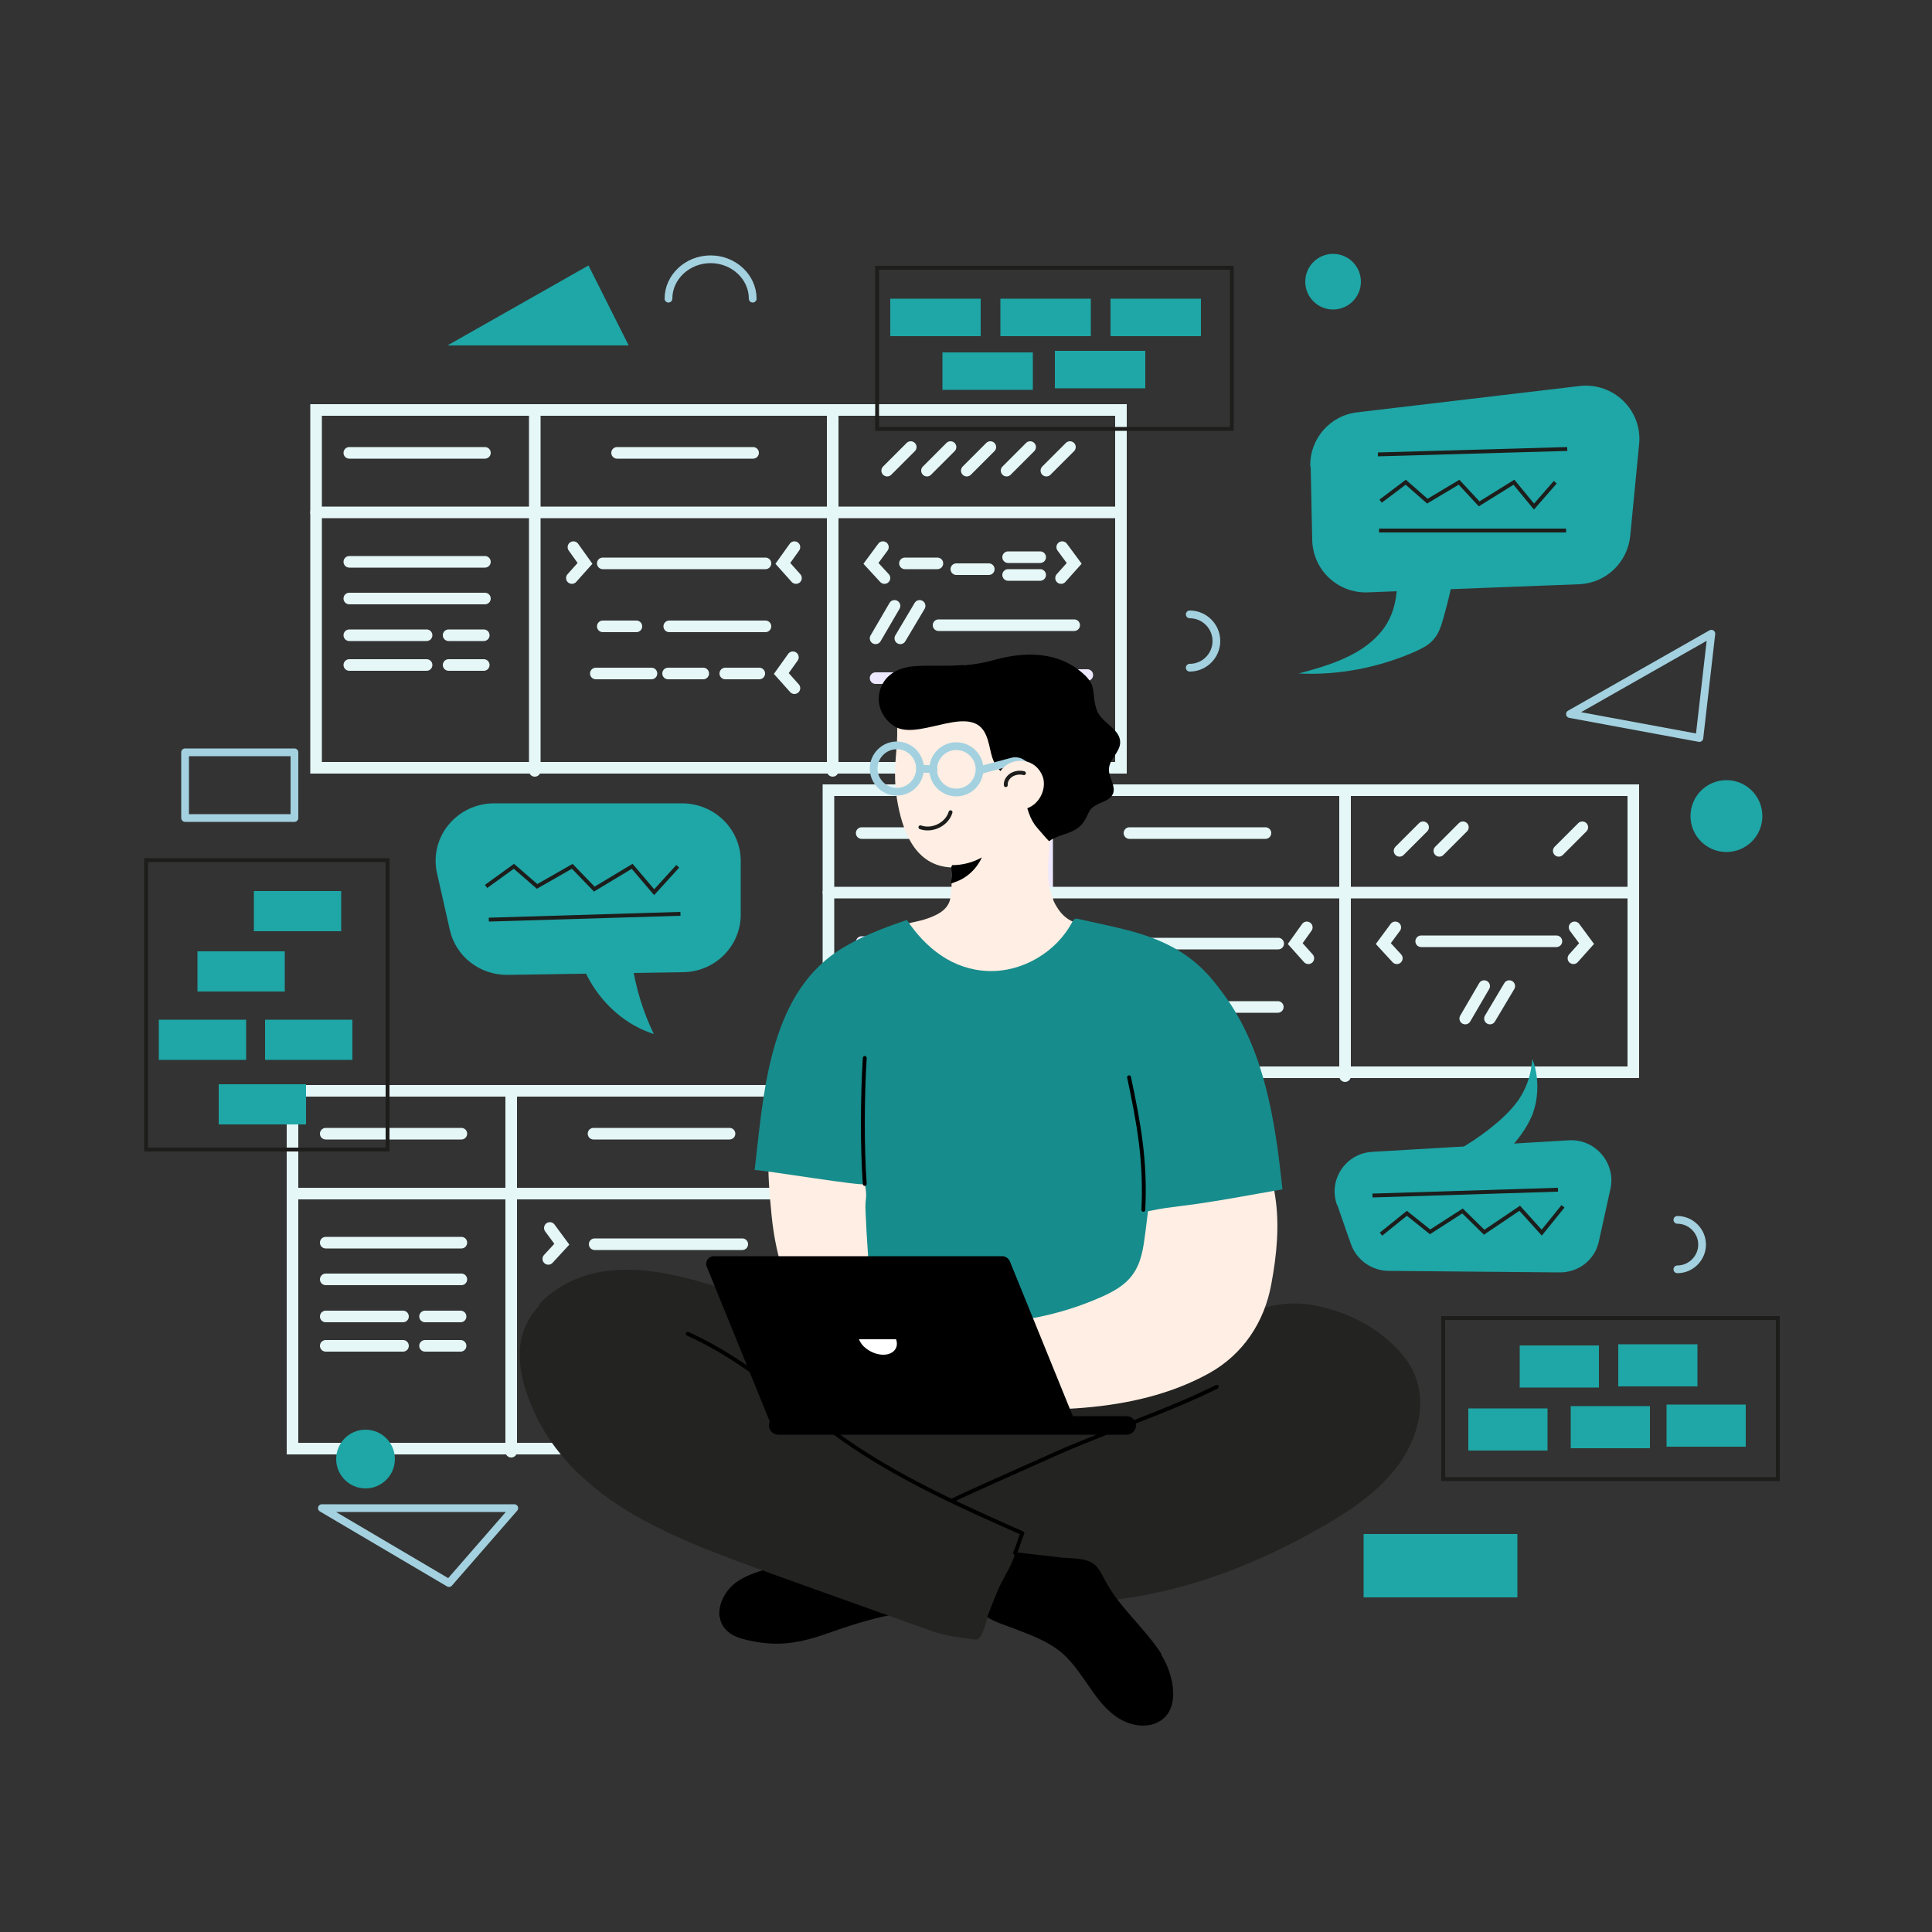 <svg xmlns="http://www.w3.org/2000/svg" xmlns:i="http://ns.adobe.com/AdobeIllustrator/10.0/" viewBox="0 0 500 500"><rect x="0" y="0" width="500" height="500" fill="#333333" stroke="none"/><defs><style>      .cls-1 {        fill: #232322;      }      .cls-2 {        stroke: #a3d1e0;        stroke-width: 2px;      }      .cls-2, .cls-3, .cls-4, .cls-5, .cls-6, .cls-7, .cls-8 {        fill: none;      }      .cls-2, .cls-3, .cls-4, .cls-6, .cls-9, .cls-7 {        stroke-linecap: round;      }      .cls-2, .cls-6, .cls-9, .cls-7, .cls-8 {        stroke-linejoin: round;      }      .cls-3, .cls-4, .cls-5 {        stroke-miterlimit: 10;      }      .cls-3, .cls-4, .cls-8 {        stroke-width: 3px;      }      .cls-3, .cls-8 {        stroke: #eee8ff;      }      .cls-4 {        stroke: #e6f7f7;      }      .cls-10 {        fill: #fff;      }      .cls-5 {        stroke: #1d1d1b;      }      .cls-6, .cls-9 {        stroke: #000;      }      .cls-11 {        fill: #ffeee3;      }      .cls-9 {        fill: #ee7273;      }      .cls-7 {        stroke: #1c1c1b;      }      .cls-12 {        fill: #178c8c;      }      .cls-13 {        fill: #1fa6a6;      }    </style></defs><g><g id="Layer_1"><g><g><rect class="cls-4" x="81.8" y="106.1" width="208.3" height="92.6"></rect><line class="cls-4" x1="138.4" y1="106.1" x2="138.4" y2="199.5"></line><line class="cls-4" x1="215.5" y1="106.1" x2="215.5" y2="199.5"></line><line class="cls-4" x1="81.8" y1="132.6" x2="290.1" y2="132.6"></line><line class="cls-4" x1="90.4" y1="117.2" x2="125.5" y2="117.2"></line><line class="cls-4" x1="159.7" y1="117.2" x2="194.9" y2="117.2"></line><line class="cls-4" x1="90.4" y1="145.4" x2="125.5" y2="145.4"></line><line class="cls-4" x1="90.4" y1="154.9" x2="125.5" y2="154.9"></line><line class="cls-4" x1="90.4" y1="164.4" x2="110.4" y2="164.4"></line><line class="cls-4" x1="116.1" y1="164.4" x2="125.2" y2="164.4"></line><line class="cls-4" x1="90.4" y1="172.1" x2="110.4" y2="172.1"></line><line class="cls-4" x1="116.1" y1="172.1" x2="125.2" y2="172.1"></line><g><line class="cls-4" x1="156" y1="145.8" x2="198.1" y2="145.8"></line><polyline class="cls-4" points="205.6 141.6 202.6 145.8 206 149.6"></polyline><polyline class="cls-4" points="148.4 141.6 151.4 145.8 148 149.6"></polyline></g><path class="cls-4" d="M173.2,162.1h24.9"></path><path class="cls-4" d="M156,162.1h8.7"></path><polyline class="cls-4" points="205.2 170.1 202.2 174.3 205.6 178.1"></polyline><polyline class="cls-4" points="228.5 141.6 225.4 145.8 228.9 149.6"></polyline><polyline class="cls-4" points="274.9 141.6 278 145.8 274.6 149.6"></polyline><line class="cls-4" x1="154.2" y1="174.3" x2="168.6" y2="174.3"></line><line class="cls-4" x1="172.9" y1="174.3" x2="182" y2="174.3"></line><line class="cls-4" x1="187.7" y1="174.3" x2="196.5" y2="174.3"></line><line class="cls-4" x1="234.2" y1="145.8" x2="242.6" y2="145.8"></line><line class="cls-4" x1="247.5" y1="147.3" x2="255.9" y2="147.3"></line><line class="cls-4" x1="242.9" y1="161.8" x2="278" y2="161.8"></line><line class="cls-3" x1="226.6" y1="175.5" x2="246.4" y2="175.5"></line><line class="cls-3" x1="252.1" y1="175.5" x2="262" y2="175.5"></line><line class="cls-3" x1="267.3" y1="174.7" x2="281.4" y2="174.7"></line><line class="cls-4" x1="260.9" y1="148.8" x2="269.2" y2="148.8"></line><line class="cls-4" x1="260.9" y1="144.2" x2="269.2" y2="144.2"></line><line class="cls-4" x1="231.5" y1="156.8" x2="226.6" y2="165.2"></line><line class="cls-4" x1="238" y1="156.8" x2="233" y2="165.2"></line><line class="cls-4" x1="235.7" y1="115.7" x2="229.6" y2="121.8"></line><line class="cls-4" x1="246" y1="115.7" x2="239.9" y2="121.8"></line><line class="cls-4" x1="256.3" y1="115.7" x2="250.2" y2="121.8"></line><line class="cls-4" x1="266.6" y1="115.7" x2="260.5" y2="121.8"></line><line class="cls-4" x1="276.9" y1="115.7" x2="270.8" y2="121.8"></line></g><g><rect class="cls-4" x="214.4" y="204.5" width="208.3" height="73"></rect><line class="cls-8" x1="271" y1="204.5" x2="271" y2="278.5"></line><line class="cls-4" x1="348.1" y1="204.5" x2="348.1" y2="278.5"></line><line class="cls-4" x1="214.4" y1="231" x2="422.7" y2="231"></line><line class="cls-4" x1="223" y1="215.6" x2="258.1" y2="215.6"></line><line class="cls-4" x1="292.3" y1="215.6" x2="327.5" y2="215.6"></line><line class="cls-3" x1="223" y1="243.8" x2="258.1" y2="243.8"></line><line class="cls-3" x1="223" y1="253.3" x2="258.1" y2="253.3"></line><line class="cls-3" x1="223" y1="262.9" x2="243" y2="262.9"></line><line class="cls-3" x1="248.7" y1="262.9" x2="257.8" y2="262.9"></line><line class="cls-3" x1="223" y1="270.5" x2="243" y2="270.5"></line><line class="cls-3" x1="248.7" y1="270.5" x2="257.8" y2="270.5"></line><g><line class="cls-4" x1="288.6" y1="244.2" x2="330.8" y2="244.2"></line><polyline class="cls-4" points="338.2 240 335.2 244.2 338.6 248"></polyline><polyline class="cls-3" points="281 240 284 244.2 280.6 248"></polyline></g><path class="cls-4" d="M305.8,260.6h24.9"></path><path class="cls-3" d="M288.6,260.6h8.7"></path><polyline class="cls-4" points="361.1 240 358 244.2 361.5 248"></polyline><polyline class="cls-4" points="407.5 240 410.6 244.2 407.2 248"></polyline><line class="cls-4" x1="367.8" y1="243.6" x2="402.8" y2="243.6"></line><line class="cls-4" x1="384.1" y1="255.2" x2="379.2" y2="263.6"></line><line class="cls-4" x1="390.6" y1="255.2" x2="385.6" y2="263.6"></line><line class="cls-4" x1="368.3" y1="214.1" x2="362.2" y2="220.2"></line><line class="cls-4" x1="378.6" y1="214.1" x2="372.5" y2="220.2"></line><line class="cls-4" x1="409.5" y1="214.1" x2="403.4" y2="220.2"></line></g><g><rect class="cls-4" x="75.7" y="282.3" width="208.3" height="92.6"></rect><line class="cls-4" x1="132.3" y1="282.3" x2="132.3" y2="375.7"></line><line class="cls-3" x1="209.4" y1="282.3" x2="209.4" y2="375.7"></line><line class="cls-4" x1="75.7" y1="308.9" x2="284" y2="308.9"></line><line class="cls-4" x1="84.3" y1="293.4" x2="119.4" y2="293.4"></line><line class="cls-4" x1="153.6" y1="293.4" x2="188.8" y2="293.4"></line><line class="cls-4" x1="84.3" y1="321.6" x2="119.4" y2="321.6"></line><line class="cls-4" x1="84.3" y1="331.1" x2="119.4" y2="331.1"></line><line class="cls-4" x1="84.3" y1="340.7" x2="104.3" y2="340.7"></line><line class="cls-4" x1="110" y1="340.7" x2="119.2" y2="340.7"></line><line class="cls-4" x1="84.3" y1="348.3" x2="104.3" y2="348.3"></line><line class="cls-4" x1="110" y1="348.3" x2="119.2" y2="348.3"></line><g><line class="cls-4" x1="153.9" y1="322" x2="192.1" y2="322"></line><polyline class="cls-4" points="142.3 317.8 145.4 322 141.9 325.8"></polyline></g><path class="cls-3" d="M167.2,338.4h24.9"></path><path class="cls-3" d="M149.9,338.4h8.7"></path><polyline class="cls-3" points="199.1 346.4 196.1 350.6 199.5 354.4"></polyline><polyline class="cls-3" points="222.4 317.8 219.3 322 222.8 325.8"></polyline><polyline class="cls-3" points="268.9 317.8 271.9 322 268.5 325.8"></polyline><line class="cls-3" x1="148.1" y1="350.6" x2="162.6" y2="350.6"></line><line class="cls-3" x1="166.8" y1="350.6" x2="175.9" y2="350.6"></line><line class="cls-3" x1="181.6" y1="350.6" x2="190.4" y2="350.6"></line><line class="cls-3" x1="228.1" y1="322" x2="236.5" y2="322"></line><line class="cls-3" x1="241.4" y1="323.5" x2="249.8" y2="323.5"></line><line class="cls-3" x1="236.9" y1="338" x2="271.9" y2="338"></line><line class="cls-3" x1="220.5" y1="351.7" x2="240.3" y2="351.7"></line><line class="cls-3" x1="246" y1="351.7" x2="255.9" y2="351.7"></line><line class="cls-3" x1="261.2" y1="351" x2="275.3" y2="351"></line><line class="cls-3" x1="254.8" y1="325" x2="263.1" y2="325"></line><line class="cls-3" x1="254.8" y1="320.5" x2="263.1" y2="320.5"></line><line class="cls-3" x1="225.4" y1="333" x2="220.5" y2="341.4"></line><line class="cls-3" x1="231.9" y1="333" x2="227" y2="341.4"></line><line class="cls-3" x1="229.6" y1="291.9" x2="223.5" y2="298"></line><line class="cls-3" x1="239.9" y1="291.9" x2="233.8" y2="298"></line><line class="cls-3" x1="250.2" y1="291.9" x2="244.1" y2="298"></line><line class="cls-3" x1="260.5" y1="291.9" x2="254.4" y2="298"></line><line class="cls-3" x1="270.8" y1="291.9" x2="264.7" y2="298"></line></g></g><path class="cls-11" d="M236.2,335.6c4,4.5,8.8,8.7,13.9,11.9,3,1.9,6.2,3.4,9.3,5,0,0,.1.2.2.3,1,1.3,2,2.8,1.7,4.4-.4,1.9-2.4,3-4.4,3.4-5.1,1.1-12.6.5-17.6-.8-10.4-2.6-20.7-7.1-27.9-15.2-7.4-8.3-10.6-19.1-11.7-29.9-1.1-11.3-1.9-21.6,2.6-32.5,1.3-3.2,3-6.3,5.6-8.6s6.2-3.6,9.6-2.7c3,.8,5.4,3.3,6.7,6.1s1.6,6,1.7,9.2c.2,8.3,0,13.8.6,22.1.8,9.5,3.3,20.3,9.6,27.3h0Z"></path><path class="cls-11" d="M233.1,251.4c-1.9-2.4-4.7-8.5-1.6-11.1.5-.4,1.1-.6,1.6-.8,1.9-.6,3.8-.9,5.7-1.4,2.9-.9,6.4-2.2,7.1-5.4.6-2.7.2-5.5.6-8.2-9.8-.2-13.1-9.7-14.4-17.9-.7-4.4-.5-8.4-.1-12.7.5-5-.2-9.8.7-14.8.1-.7.3-1.4.8-1.8.5-.4,1.2-.5,1.9-.6,6.2-.5,12.4-.7,18.5.3,5.2.8,14.3,2.7,16.5,8.2,2.7,6.7,3,14,2.6,21.1-.3,5.6-1.4,11.2-1.7,16.9-.2,3.8.1,8.2,2.2,11.5.9,1.5,2.1,2.8,3.7,3.6,2,1.1,3.5,0,5.1,1.8,1.4,1.6,2.4,4.4,1.9,6.5-.5,2.2-2.3,3.8-4.1,5.2-5,3.7-10.5,6.7-16.4,8.7-2.6.9-5.2,1.6-8,1.5-3.6,0-7.1-1.5-10.4-2.9-3.6-1.5-7.4-3.1-10.3-5.8-.7-.6-1.4-1.3-1.9-2.1h0Z"></path><path class="cls-12" d="M324,280.5c-1.1-13.9-7.4-28.2-20.2-35.2-7.8-4.3-16.3-5.5-24.8-7.5-.2,0-.5-.1-.8,0-.3.1-.5.5-.7.8-4.1,7.8-12.9,13-21.7,12.7-9.2-.3-16.2-5.9-21.1-13.2-6.3,2.1-12.5,4.5-18,8.1-17.9,12-19.1,37.3-21.4,56.6,2.4,0,28.7,4.4,28.5,3.6.8,3.9,0,3.3.2,7.1.3,7.1.8,14.2,1.5,21.3.7,8.1,2,16,3.8,23.9,18.4,6.1,39.4,4.6,59.2,2.8,5.6-.5,11.5-1.1,16.3-3.9,13.7-8,14.3-31.8,16.2-45.6,1.5-10.7,3.7-20.7,2.9-31.6h0Z"></path><path d="M186.2,418.5c-.4-3.2,1.4-6.8,4.2-8.9,3.8-2.8,8.6-3.5,13.1-5,5-1.6,9.7-4.2,14.5-6.3,4.8-2.1,10-3.9,15.2-3.7s10.7,2.6,13.4,7.2c2.2,3.8,1.7,8.6-.8,12.1-2.6,3.6-5.7,2.8-9.8,3.2-7.4.8-14.5,3-21.5,5.5-7.5,2.6-12.9,3.7-20.9,1.9-2.1-.5-4.3-1.1-5.8-2.8-.9-1-1.4-2.1-1.5-3.3h0Z"></path><path class="cls-1" d="M139.5,337.6c4-4.4,9.8-7.3,15.7-8.4,8.3-1.5,16.8,0,24.9,2.2,17.2,4.7,33.3,12.6,50.5,17,7.6,2,12.6,1.2,20.1.6,9.5-.8,19.2.2,28.8-.4,8.9-.5,18.6-1.2,26.9,1.2,1.1-.7,2.2-1.4,3.3-2.1,9.3-6.1,18.6-12.1,30.3-9.9,9.2,1.7,18.1,6.4,23.8,13.9,6,8,4.2,18.4-1.2,26.4-4.5,6.6-11.1,11.5-18,15.6-23.7,14.1-49.6,22.8-77.5,20.9-3.7-.3-8.2-.3-10.9,2.7-1,1.1-1.6,7.3-3.9,7-2.8-.3-8.1-1.1-10.7-2-14.1-5.1-28.3-10.1-42.4-15.2-12.4-4.5-24.9-9-36.2-15.7-9.8-5.9-18.6-13.8-23.8-24-3.7-7.4-6.8-17.1-2.9-24.8.9-1.8,2-3.4,3.3-4.8h0Z"></path><path class="cls-6" d="M314.9,358.9c-14.1,7-28.9,11.5-43.2,18-5.4,2.4-10.7,4.8-16.1,7.2-3,1.4-6.1,2.7-9.1,4.2"></path><path d="M300.6,428.1c-4.2-6.6-10.7-11.9-14.4-18.7-.8-1.5-1.5-3-2.6-4.2-2.1-2.1-6-1.8-8.8-2.1-3.8-.4-7.5-.9-11.3-1.3-.2,0-.5,0-.7,0,0,0,0,0,0,0-.8,2.9-2.5,5.6-3.9,8.3-.8,1.6-3.1,7.5-3.4,8.4,1.5,1.1,4.9,2.2,7,3,4.5,1.7,9.1,3.4,12.7,6.6,2.6,2.4,4.6,5.4,6.6,8.3s4.2,5.9,7.1,7.9,6.8,3,10.1,1.7c7.1-2.8,4.7-12.9,1.5-17.8h0Z"></path><path class="cls-11" d="M241.8,362.6c-1-.5-1.8-1.4-2.4-3.2-1-2.9-.4-6.3,1.2-8.9,2.3-3.6,6.4-5.8,10.5-6.9s8.5-1.4,12.7-1.9c7.2-1,14.3-3,20.9-5.9,3.2-1.4,6.4-3.1,8.4-5.9,2.3-3.1,2.8-7,3.3-10.8.7-5.6,1.4-11.3,2.1-16.9.6-4.9,1.2-9.9,3.6-14.2s7-7.8,11.9-7.4c4.2.3,7.8,3.4,9.9,7.1,3.4,6,5,15,6.1,21.8,1.2,7.6.4,15.4-1,22.9-1.8,9.8-7.3,18.1-16.1,23-19.7,10.9-44.9,10.2-66.6,8.2-1.9-.2-3.4-.2-4.5-.8h0Z"></path><path d="M249.4,172.1c-2.4.2-4.8.2-7.1.2-4.2,0-8.8-.3-12,2.4-2.1,1.7-3.2,4.6-2.8,7.3s2.2,5.1,4.6,6.3c6.6,3,19.6-6.5,23.1,2,1.4,3.3.9,6.2,3.5,9,2.1,2.3,5,3.2,6.1,6.4.9,2.5,1.3,5.3,2.9,7.6.4.6.9,1.1,1.3,1.6.8.9,1.6,1.9,2.5,2.8,3.2-2.3,7.3-1.6,9.5-5.9.5-.9.8-1.9,1.5-2.6,1.6-1.6,4.6-1.7,5.5-3.7.9-2-1.1-4.2-1-6.4,0-2.6,2.9-4.4,2.9-7,0-3.5-4.7-4.9-6-8.2-1.6-4.4.2-6.2-3.5-9.5-6.7-6-15.4-5.8-23.5-3.5-2.5.7-5.1,1.1-7.6,1.3h0Z"></path><path class="cls-2" d="M253.7,199.3l8.2-2.2c1.1-.3,2.2,0,3,.7l3.4,2.9"></path><path class="cls-6" d="M178,345.2c15.9,7.1,28.7,19.6,43.2,29.3,13.5,9,28.5,15.7,43.4,22.3-.8,1.7-1.1,3.4-1.9,5.1"></path><path class="cls-7" d="M246,210.2c-.9,3.1-4.7,5-7.8,3.9"></path><g><path class="cls-11" d="M262,209.3c5.9,1.5,9.5-4.7,7.7-8.7-2.5-5.6-10.4-4.6-11.8,1.2"></path><path class="cls-7" d="M265,200.1c-1.1-.3-2.4-.1-3.3.5s-1.5,1.6-1.4,2.6"></path></g><path class="cls-12" d="M291.8,314.8c1.3-.4,3.2-.9,5.6-1.4,3.4-.7,5.9-1,7.5-1.2,3.4-.4,7-.9,14-2.1,4.3-.8,8.7-1.5,13-2.3-.4-3.6-.8-7.2-1.3-10.8-2.4-16.9-6.8-33.3-18.9-45.5l-21.9,20c2.3,9,2,34.9,2,43.4h0Z"></path><g><path d="M291.6,371.3h-90.2c-1.3,0-2.4-1.1-2.4-2.4h0c0-1.3,1.1-2.4,2.4-2.4h90.2c1.3,0,2.4,1.1,2.4,2.4h0c0,1.3-1.1,2.4-2.4,2.4Z"></path><path d="M278.2,368.1h-78.9l-16.4-40.3c-.5-1.3.4-2.7,1.9-2.7h74.6c.8,0,1.5.5,1.9,1.2l17,41.8h0Z"></path><path class="cls-10" d="M222.3,346.6c.8,2.2,3.7,4,6.3,4s4.1-1.8,3.3-4"></path></g><path d="M246.4,223.9l-.2.5c.2,1.4.1,2.8-.1,4.2.4,0,.7-.2,1-.3,3.1-1,5.7-3.5,7-6.4-2.3,1.3-5,2-7.7,2h0Z"></path><path class="cls-2" d="M238.1,198.9c0,3.3-2.7,6-6,6s-6-2.7-6-6,2.7-6,6-6,6,2.7,6,6Z"></path><path class="cls-2" d="M253.5,199.1c0,3.3-2.7,6-6,6s-6-2.7-6-6,2.7-6,6-6,6,2.7,6,6Z"></path><line class="cls-2" x1="238.1" y1="198.9" x2="241.6" y2="199.1"></line><g><path class="cls-13" d="M346.1,311.9c1.2,3.5,2.5,7.1,3.5,10,1.4,4.1,5.3,6.9,9.6,7l44.5.4c4.9,0,9.1-3.3,10.1-8.1l3-13.6c1.4-6.6-3.9-12.8-10.6-12.5l-51.1,3c-6.9.4-11.4,7.3-9.1,13.7h0Z"></path><path class="cls-13" d="M396.5,274.2c0,.4,0,.9-.1,1.3-.4,3.4-1.6,6.5-3.5,9.3-2.1,2.9-4.8,5.3-7.6,7.5-5.2,4-11.1,7.5-17.4,9.5-1.2,1.2-1.6,2.5.7,3.5,1.9.8,3.9,1.4,5.9,1.7,1.6.2,3.4.3,4.9-.3,1.5-.5,2.7-1.6,3.9-2.6,4.9-4.2,10.3-8.9,13-15,.2-.4.4-.8.5-1.3,1.4-3.9,1.5-9.4-.2-13.6h0Z"></path><line class="cls-5" x1="355.2" y1="309.4" x2="403.2" y2="307.9"></line><polyline class="cls-5" points="357.4 319.4 364.1 314 370.1 318.8 378.5 313.4 384.1 318.9 393.3 312.7 399 319 404.5 312.2"></polyline></g><g><path class="cls-13" d="M127.8,207.9h48.7c8.4,0,15.2,6.7,15.2,14.9v13.9c0,8.1-6.6,14.8-14.9,14.9l-45.4.7c-7.2.1-13.5-4.8-15-11.7l-3.3-14.6c-2.1-9.3,5.1-18.1,14.8-18.1h0Z"></path><path class="cls-13" d="M163.6,230.2c-1.9,12.7,0,25.8,5.6,37.4-14.1-4.5-23.3-20.5-20-34.7"></path><polyline class="cls-5" points="125.8 229.4 133 224.2 139 229.4 148.1 224.2 153.8 230.1 163.6 224.2 169.3 230.9 175.4 224.2"></polyline><line class="cls-5" x1="126.5" y1="238" x2="176.1" y2="236.5"></line></g><g><path class="cls-13" d="M339.2,120.8l.4,19c.2,7.7,6.6,13.8,14.4,13.5l54.7-2.1c6.9-.3,12.5-5.6,13.2-12.5l2.3-23.7c.9-8.8-6.6-16.1-15.4-15.1l-57.5,6.8c-7.1.8-12.4,6.9-12.2,14h0Z"></path><path class="cls-13" d="M358.2,162.5c-5,6.9-13.8,9.6-22.1,11.8,10.3.5,20.7-1.5,30.2-5.7,1.7-.8,3.4-1.6,4.6-3,1.5-1.6,2.1-3.7,2.7-5.8,2.8-9.9,4.9-21.3,3.9-31.6-.7-7.8-7.2-16.8-15.1-6.7-7.4,9.4,4.6,28.6-4.2,41h0Z"></path><polyline class="cls-5" points="357.3 129.7 363.8 124.8 369.4 129.7 377.6 124.8 382.8 130.4 391.8 124.8 397 131.1 402.5 124.8"></polyline><line class="cls-5" x1="356.6" y1="117.6" x2="405.6" y2="116.2"></line><line class="cls-5" x1="356.9" y1="137.3" x2="405.3" y2="137.3"></line></g><g><polygon class="cls-13" points="162.7 89.4 152.3 68.7 115.8 89.4 162.7 89.4"></polygon><circle class="cls-13" cx="446.8" cy="211.2" r="9.3"></circle><ellipse class="cls-13" cx="94.6" cy="377.6" rx="7.6" ry="7.6"></ellipse><circle class="cls-13" cx="345" cy="72.9" r="7.2"></circle><rect class="cls-13" x="352.9" y="397" width="39.8" height="16.4"></rect></g><g><g><rect class="cls-13" x="41.1" y="263.9" width="22.6" height="10.4"></rect><rect class="cls-13" x="68.6" y="263.9" width="22.6" height="10.4"></rect><rect class="cls-13" x="51.1" y="246.2" width="22.6" height="10.4"></rect><rect class="cls-13" x="56.6" y="280.6" width="22.6" height="10.4"></rect><rect class="cls-13" x="65.7" y="230.6" width="22.6" height="10.4"></rect></g><rect class="cls-5" x="37.8" y="222.6" width="62.5" height="74.9"></rect></g><g><g><rect class="cls-13" x="230.4" y="77.3" width="23.4" height="9.7"></rect><rect class="cls-13" x="258.9" y="77.3" width="23.4" height="9.7"></rect><rect class="cls-13" x="243.9" y="91.2" width="23.4" height="9.7"></rect><rect class="cls-13" x="273" y="90.8" width="23.4" height="9.7"></rect><rect class="cls-13" x="287.4" y="77.3" width="23.4" height="9.7"></rect></g><rect class="cls-5" x="227" y="69.3" width="91.8" height="41.7"></rect></g><g><g><rect class="cls-13" x="431.3" y="363.5" width="20.5" height="10.9"></rect><rect class="cls-13" x="406.5" y="363.9" width="20.5" height="10.9"></rect><rect class="cls-13" x="380" y="364.5" width="20.5" height="10.9"></rect><rect class="cls-13" x="418.8" y="347.9" width="20.5" height="10.9"></rect><rect class="cls-13" x="393.3" y="348.2" width="20.5" height="10.9"></rect></g><rect class="cls-5" x="373.5" y="341.1" width="86.6" height="41.7"></rect></g><g><polygon class="cls-2" points="439.8 191 442.9 164 406.3 184.8 439.8 191"></polygon><polygon class="cls-2" points="83.3 390.3 116.2 409.7 133.1 390.3 83.3 390.3"></polygon><path class="cls-2" d="M173,77.3c0-5.6,4.9-10.2,10.9-10.2s10.9,4.6,10.9,10.2"></path><rect class="cls-2" x="47.9" y="194.7" width="28.3" height="17"></rect><path class="cls-2" d="M434.1,315.7c3.5,0,6.4,2.9,6.4,6.4s-2.9,6.4-6.4,6.4"></path><path class="cls-2" d="M307.9,159c3.8,0,6.9,3.1,6.9,6.9s-3.1,6.9-6.9,6.9"></path></g><path class="cls-9" d="M223.8,306.4c-.7-9.4-.6-23.2,0-32.6"></path><path class="cls-6" d="M295.9,313.1c.6-12.6-1.1-22-3.7-34.3"></path></g></g></svg>
